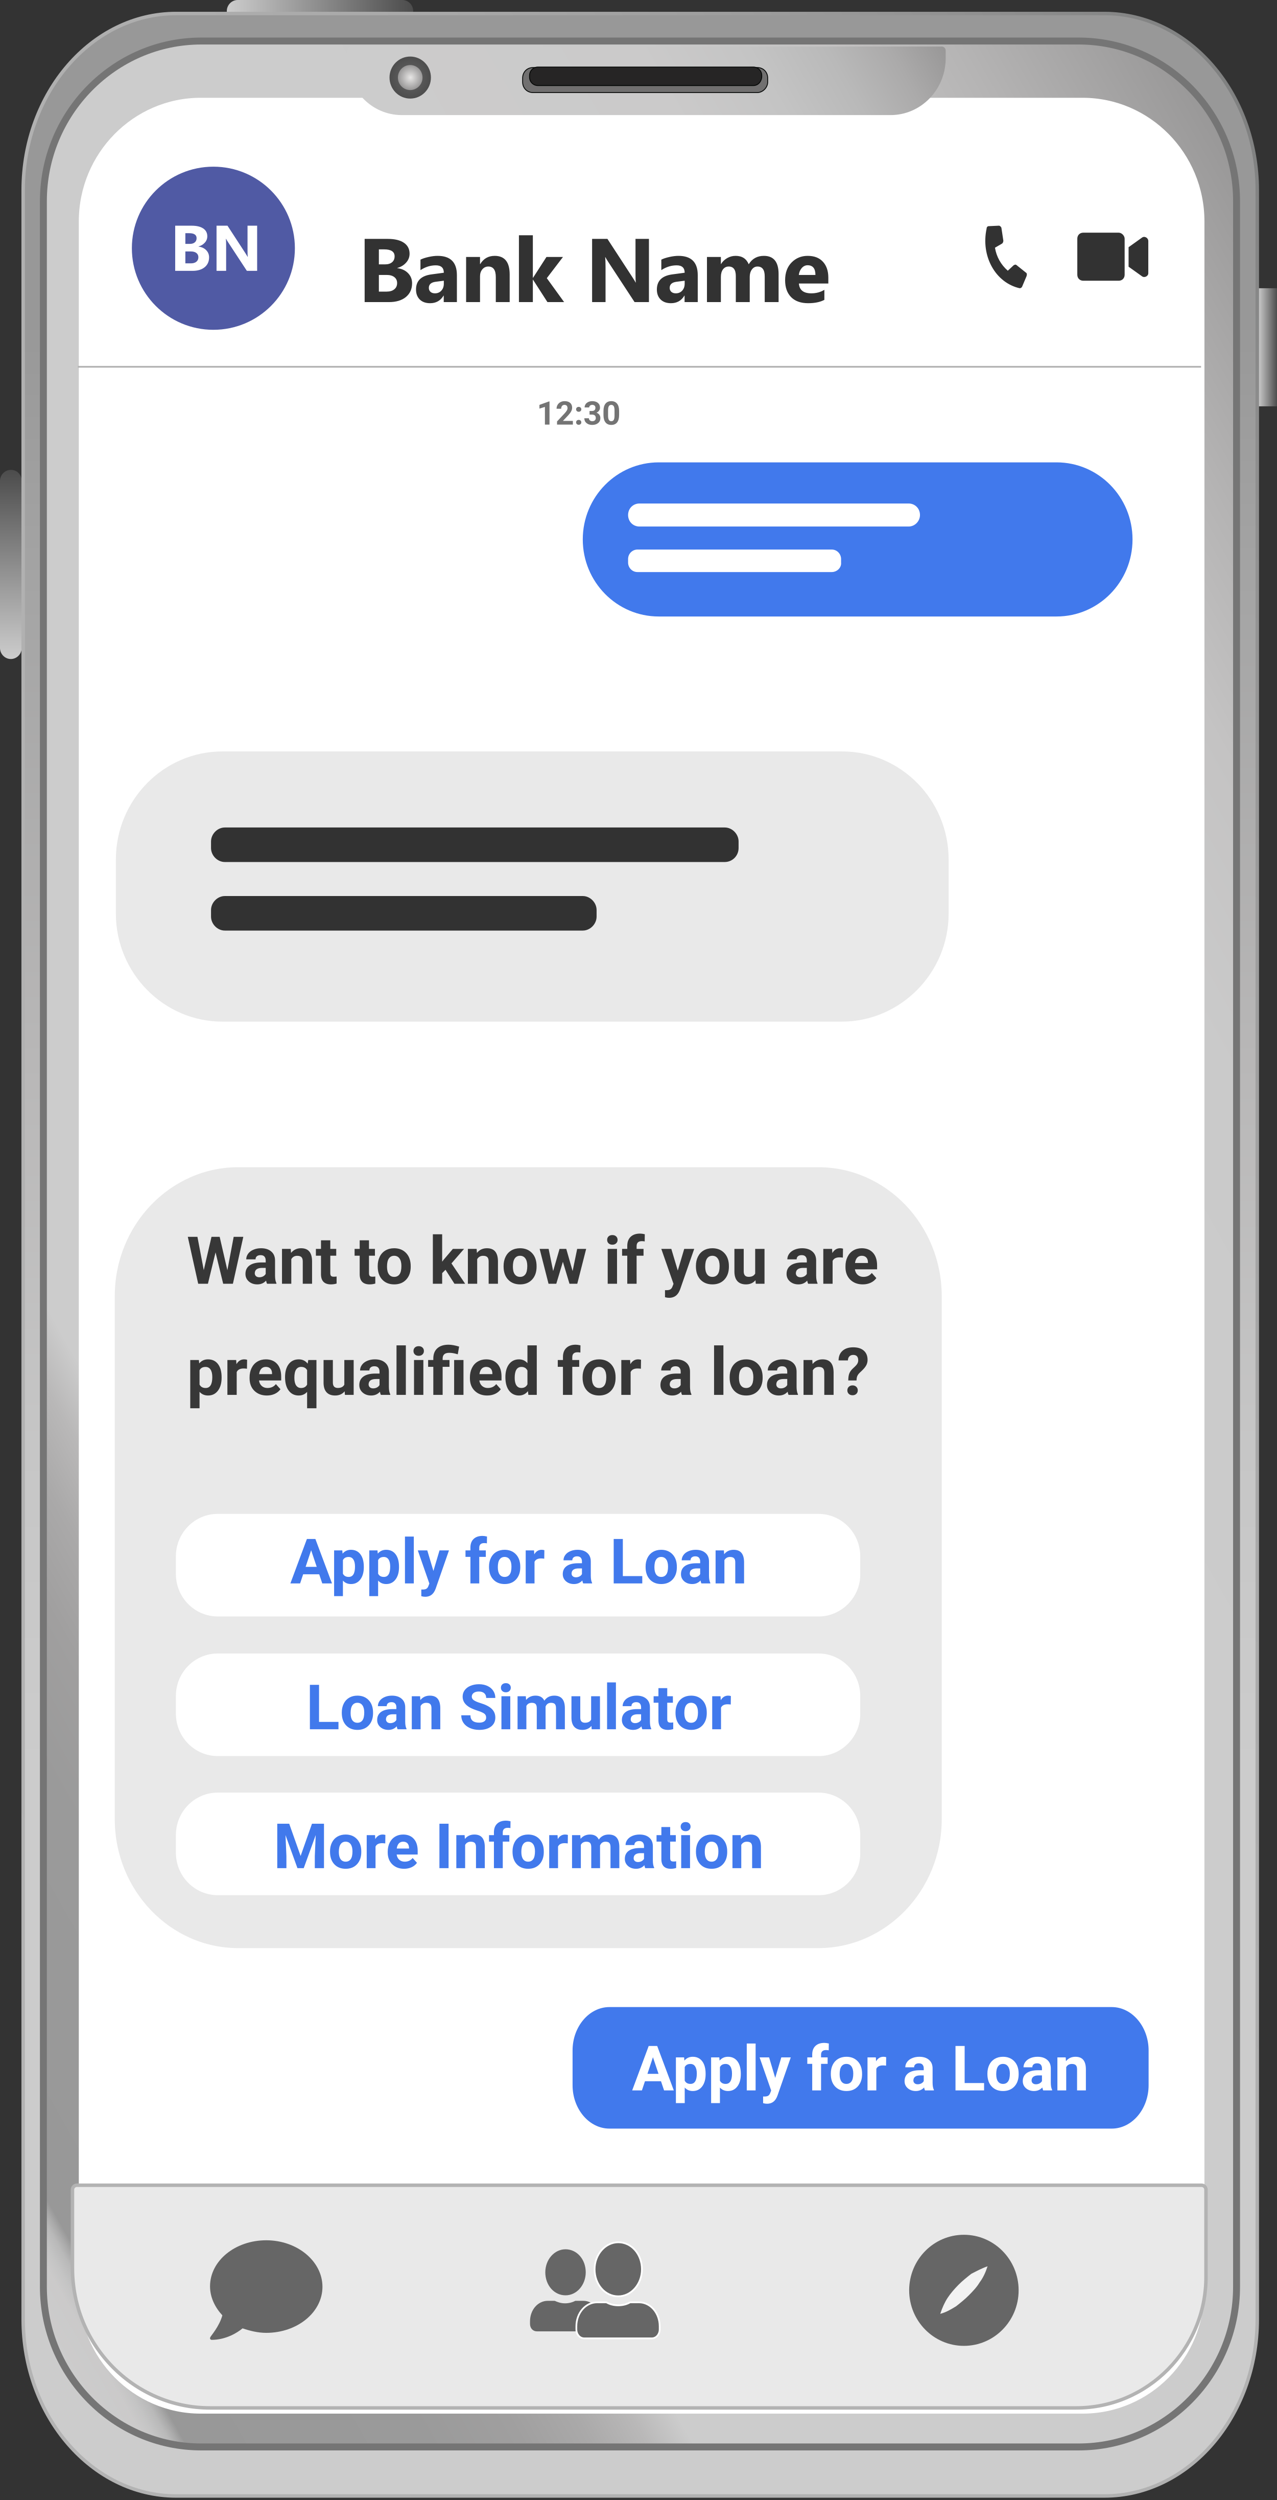 <svg width="368" height="720" viewBox="0 0 368 720" fill="none" xmlns="http://www.w3.org/2000/svg">
<rect x="0" y="0" width="368" height="720" fill="#333333" stroke="none"/>
<path d="M115.943 6.341H68.487C66.782 6.341 65.361 4.9 65.361 3.17C65.361 1.441 66.782 0 68.487 0H115.943C117.648 0 119.069 1.441 119.069 3.17C119.069 4.9 117.648 6.341 115.943 6.341Z" fill="url(#paint0_linear)"/>
<path d="M368 83.005H362.459V117.014H368V83.005Z" fill="url(#paint1_linear)"/>
<path d="M6.252 138.485V186.617C6.252 188.346 4.831 189.787 3.126 189.787C1.421 189.787 0 188.346 0 186.617V138.485C0 136.756 1.421 135.315 3.126 135.315C4.973 135.315 6.252 136.756 6.252 138.485Z" fill="url(#paint2_linear)"/>
<path d="M362.313 54.76V667.929C362.313 695.885 342.563 718.798 318.267 718.798H50.722C26.568 718.798 6.676 695.885 6.676 667.929V54.76C6.676 26.803 26.425 3.891 50.722 3.891H318.267C342.563 3.891 362.313 26.803 362.313 54.76Z" fill="url(#paint3_linear)" stroke="url(#paint4_linear)" stroke-miterlimit="10"/>
<path d="M310.879 704.676H57.969C32.962 704.676 12.502 683.924 12.502 658.562V57.93C12.502 32.568 32.962 11.816 57.969 11.816H310.879C335.886 11.816 356.346 32.568 356.346 57.93V658.562C356.346 683.924 335.886 704.676 310.879 704.676Z" fill="url(#paint5_linear)" stroke="#757575" stroke-width="2" stroke-miterlimit="10"/>
<path d="M311.995 695.081H57.806C38.482 695.081 22.711 679.086 22.711 659.487V63.755C22.711 44.157 38.482 28.161 57.806 28.161H311.995C331.318 28.161 347.09 44.157 347.09 63.755V659.487C347.09 679.086 331.46 695.081 311.995 695.081Z" fill="white"/>
<path d="M116.509 27.38C119.177 27.38 121.339 25.186 121.339 22.48C121.339 19.774 119.177 17.581 116.509 17.581C113.841 17.581 111.678 19.774 111.678 22.48C111.678 25.186 113.841 27.38 116.509 27.38Z" fill="url(#paint6_radial)"/>
<path d="M256.605 33.144H115.799C107.132 33.144 100.17 25.939 100.17 17.293V14.555C100.17 13.978 100.596 13.402 101.307 13.402H271.382C271.95 13.402 272.518 13.834 272.518 14.555V17.293C272.234 26.083 265.272 33.144 256.605 33.144Z" fill="url(#paint7_linear)"/>
<path d="M218.244 26.659H153.595C151.89 26.659 150.611 25.362 150.611 23.633V22.48C150.611 20.751 151.89 19.454 153.595 19.454H218.244C219.949 19.454 221.227 20.751 221.227 22.48V23.633C221.227 25.218 219.806 26.659 218.244 26.659Z" fill="#717070" stroke="#050706" stroke-width="0.25" stroke-miterlimit="10"/>
<path d="M217.104 24.642H155.013C153.734 24.642 152.598 23.633 152.598 22.192V21.76C152.598 20.463 153.592 19.31 155.013 19.31H217.104C218.383 19.31 219.519 20.319 219.519 21.76V22.192C219.377 23.633 218.383 24.642 217.104 24.642Z" fill="#262525" stroke="#050706" stroke-width="0.25" stroke-miterlimit="10"/>
<path d="M118.216 28.388C121.511 28.388 124.183 25.679 124.183 22.336C124.183 18.993 121.511 16.284 118.216 16.284C114.92 16.284 112.248 18.993 112.248 22.336C112.248 25.679 114.92 28.388 118.216 28.388Z" fill="url(#paint8_radial)"/>
<path d="M118.214 25.939C120.176 25.939 121.766 24.326 121.766 22.336C121.766 20.346 120.176 18.733 118.214 18.733C116.252 18.733 114.662 20.346 114.662 22.336C114.662 24.326 116.252 25.939 118.214 25.939Z" fill="url(#paint9_radial)"/>
<path d="M61.49 94.978C74.463 94.978 84.98 84.462 84.98 71.489C84.98 58.517 74.463 48 61.49 48C48.517 48 38 58.517 38 71.489C38 84.462 48.517 94.978 61.49 94.978Z" fill="#505AA4"/>
<path d="M50.487 78V64.997H55.22C56.671 64.997 57.786 65.263 58.566 65.795C59.346 66.327 59.736 67.077 59.736 68.044C59.736 68.745 59.497 69.359 59.02 69.885C58.548 70.411 57.944 70.776 57.206 70.982V71.018C58.131 71.133 58.868 71.475 59.418 72.043C59.975 72.611 60.253 73.303 60.253 74.119C60.253 75.31 59.827 76.256 58.974 76.957C58.122 77.652 56.958 78 55.483 78H50.487ZM53.416 67.155V70.238H54.703C55.308 70.238 55.782 70.093 56.127 69.803C56.478 69.507 56.653 69.102 56.653 68.588C56.653 67.633 55.94 67.155 54.513 67.155H53.416ZM53.416 72.415V75.842H55.003C55.68 75.842 56.209 75.685 56.589 75.371C56.976 75.056 57.17 74.627 57.17 74.083C57.17 73.563 56.979 73.155 56.599 72.859C56.224 72.563 55.698 72.415 55.021 72.415H53.416ZM74.099 78H71.142L65.784 69.83C65.469 69.353 65.252 68.993 65.131 68.751H65.095C65.143 69.211 65.167 69.912 65.167 70.855V78H62.402V64.997H65.557L70.716 72.913C70.952 73.27 71.17 73.624 71.369 73.974H71.406C71.357 73.672 71.333 73.076 71.333 72.188V64.997H74.099V78Z" fill="white"/>
<path d="M346.116 105.629H22.447" stroke="#B3B3B3" stroke-width="0.5" stroke-miterlimit="10"/>
<path d="M105.082 87V68.795H111.709C113.74 68.795 115.302 69.167 116.394 69.912C117.485 70.657 118.031 71.706 118.031 73.061C118.031 74.042 117.697 74.901 117.028 75.638C116.368 76.374 115.522 76.886 114.489 77.174V77.225C115.784 77.385 116.817 77.864 117.587 78.659C118.366 79.455 118.755 80.424 118.755 81.566C118.755 83.234 118.158 84.558 116.965 85.54C115.771 86.513 114.142 87 112.077 87H105.082ZM109.183 71.816V76.133H110.985C111.832 76.133 112.496 75.93 112.979 75.523C113.469 75.109 113.715 74.542 113.715 73.822C113.715 72.485 112.716 71.816 110.719 71.816H109.183ZM109.183 79.18V83.978H111.404C112.352 83.978 113.093 83.758 113.626 83.318C114.168 82.878 114.438 82.277 114.438 81.516C114.438 80.788 114.172 80.216 113.639 79.802C113.114 79.387 112.378 79.18 111.43 79.18H109.183ZM131.667 87H127.871V85.134H127.82C126.948 86.59 125.657 87.317 123.948 87.317C122.687 87.317 121.692 86.962 120.964 86.251C120.245 85.532 119.885 84.575 119.885 83.382C119.885 80.86 121.379 79.404 124.367 79.015L127.896 78.545C127.896 77.123 127.126 76.412 125.585 76.412C124.037 76.412 122.564 76.873 121.167 77.796V74.774C121.726 74.487 122.488 74.233 123.453 74.013C124.426 73.793 125.31 73.683 126.106 73.683C129.813 73.683 131.667 75.532 131.667 79.231V87ZM127.896 81.719V80.843L125.535 81.147C124.231 81.317 123.58 81.905 123.58 82.912C123.58 83.369 123.736 83.746 124.049 84.042C124.371 84.33 124.803 84.474 125.344 84.474C126.098 84.474 126.711 84.216 127.185 83.699C127.659 83.174 127.896 82.514 127.896 81.719ZM146.876 87H142.877V79.776C142.877 77.762 142.158 76.755 140.719 76.755C140.025 76.755 139.453 77.022 139.005 77.555C138.556 78.088 138.332 78.765 138.332 79.586V87H134.32V74H138.332V76.057H138.383C139.339 74.474 140.731 73.683 142.56 73.683C145.437 73.683 146.876 75.468 146.876 79.04V87ZM162.568 87H157.756L153.605 80.551H153.554V87H149.543V67.754H153.554V80.005H153.605L157.477 74H162.238L157.579 80.106L162.568 87ZM187.007 87H182.869L175.366 75.561C174.926 74.893 174.621 74.389 174.452 74.051H174.401C174.469 74.694 174.503 75.676 174.503 76.996V87H170.63V68.795H175.048L182.272 79.878C182.602 80.377 182.907 80.872 183.186 81.363H183.237C183.169 80.94 183.135 80.106 183.135 78.862V68.795H187.007V87ZM201.074 87H197.278V85.134H197.228C196.356 86.59 195.065 87.317 193.356 87.317C192.095 87.317 191.1 86.962 190.372 86.251C189.653 85.532 189.293 84.575 189.293 83.382C189.293 80.86 190.787 79.404 193.775 79.015L197.304 78.545C197.304 77.123 196.534 76.412 194.993 76.412C193.444 76.412 191.972 76.873 190.575 77.796V74.774C191.134 74.487 191.896 74.233 192.86 74.013C193.834 73.793 194.718 73.683 195.514 73.683C199.221 73.683 201.074 75.532 201.074 79.231V87ZM197.304 81.719V80.843L194.942 81.147C193.639 81.317 192.987 81.905 192.987 82.912C192.987 83.369 193.144 83.746 193.457 84.042C193.779 84.33 194.21 84.474 194.752 84.474C195.505 84.474 196.119 84.216 196.593 83.699C197.067 83.174 197.304 82.514 197.304 81.719ZM224.371 87H220.372V79.586C220.372 77.699 219.678 76.755 218.29 76.755C217.63 76.755 217.092 77.038 216.677 77.606C216.263 78.172 216.055 78.879 216.055 79.726V87H212.044V79.51C212.044 77.673 211.362 76.755 210 76.755C209.314 76.755 208.764 77.026 208.349 77.567C207.943 78.109 207.74 78.845 207.74 79.776V87H203.728V74H207.74V76.031H207.791C208.205 75.337 208.785 74.774 209.53 74.343C210.283 73.903 211.104 73.683 211.993 73.683C213.829 73.683 215.086 74.491 215.763 76.107C216.754 74.491 218.209 73.683 220.131 73.683C222.957 73.683 224.371 75.426 224.371 78.913V87ZM238.704 81.643H230.224C230.359 83.53 231.548 84.474 233.791 84.474C235.222 84.474 236.478 84.135 237.562 83.458V86.353C236.36 86.996 234.798 87.317 232.877 87.317C230.778 87.317 229.149 86.738 227.989 85.578C226.83 84.41 226.25 82.785 226.25 80.703C226.25 78.545 226.876 76.835 228.129 75.574C229.382 74.313 230.922 73.683 232.75 73.683C234.646 73.683 236.11 74.245 237.143 75.371C238.184 76.497 238.704 78.024 238.704 79.954V81.643ZM234.985 79.18C234.985 77.318 234.231 76.387 232.725 76.387C232.082 76.387 231.523 76.653 231.049 77.186C230.583 77.72 230.3 78.384 230.198 79.18H234.985Z" fill="#323232"/>
<path d="M322.388 67.009H312.158C311.164 67.009 310.453 67.73 310.453 68.738V79.114C310.453 80.123 311.164 80.843 312.158 80.843H322.388C323.383 80.843 324.093 80.123 324.093 79.114V68.738C324.093 67.874 323.241 67.009 322.388 67.009ZM329.066 68.45L325.23 71.188V76.808L329.066 79.546C329.777 80.123 330.913 79.546 330.913 78.682V69.459C330.913 68.45 329.777 67.874 329.066 68.45Z" fill="#323232"/>
<path d="M284.879 65.136L287.863 64.992C288.147 64.992 288.431 65.28 288.574 65.568L289.142 69.315C289.142 69.603 289 70.035 288.716 70.179L286.726 71.332C287.153 73.926 288.431 76.232 290.421 77.961L292.126 76.376C292.41 76.232 292.694 76.088 292.978 76.376L295.678 78.537C295.962 78.681 295.962 79.114 295.82 79.546L294.541 82.572C294.399 82.861 294.115 83.005 293.831 83.005C286.869 81.419 282.606 73.782 284.311 65.856C284.311 65.424 284.595 65.136 284.879 65.136Z" fill="#323232"/>
<path d="M158.354 122.277H157.032V117.181L155.454 117.67V116.595L158.212 115.607H158.354V122.277ZM165.089 122.277H160.523V121.371L162.678 119.075C162.974 118.751 163.192 118.469 163.332 118.228C163.475 117.987 163.547 117.759 163.547 117.542C163.547 117.246 163.472 117.014 163.323 116.847C163.173 116.676 162.96 116.59 162.682 116.59C162.383 116.59 162.147 116.694 161.973 116.901C161.802 117.106 161.717 117.376 161.717 117.711H160.39C160.39 117.306 160.486 116.935 160.678 116.6C160.874 116.264 161.148 116.002 161.502 115.813C161.856 115.62 162.257 115.524 162.705 115.524C163.391 115.524 163.924 115.689 164.302 116.018C164.683 116.348 164.874 116.813 164.874 117.414C164.874 117.743 164.788 118.079 164.618 118.42C164.447 118.762 164.154 119.16 163.739 119.615L162.225 121.211H165.089V122.277ZM166.022 121.628C166.022 121.417 166.092 121.246 166.233 121.115C166.376 120.984 166.554 120.919 166.768 120.919C166.985 120.919 167.163 120.984 167.303 121.115C167.447 121.246 167.518 121.417 167.518 121.628C167.518 121.835 167.448 122.004 167.308 122.136C167.168 122.264 166.988 122.328 166.768 122.328C166.551 122.328 166.373 122.264 166.233 122.136C166.092 122.004 166.022 121.835 166.022 121.628ZM166.022 117.881C166.022 117.67 166.092 117.499 166.233 117.368C166.376 117.237 166.554 117.171 166.768 117.171C166.985 117.171 167.163 117.237 167.303 117.368C167.447 117.499 167.518 117.67 167.518 117.881C167.518 118.088 167.448 118.257 167.308 118.388C167.168 118.517 166.988 118.581 166.768 118.581C166.551 118.581 166.373 118.517 166.233 118.388C166.092 118.257 166.022 118.088 166.022 117.881ZM169.893 118.361H170.597C170.933 118.361 171.182 118.277 171.343 118.109C171.505 117.942 171.586 117.719 171.586 117.441C171.586 117.173 171.505 116.964 171.343 116.815C171.185 116.665 170.965 116.59 170.684 116.59C170.431 116.59 170.219 116.661 170.048 116.801C169.878 116.938 169.792 117.118 169.792 117.341H168.47C168.47 116.993 168.563 116.682 168.749 116.407C168.938 116.13 169.2 115.913 169.536 115.758C169.875 115.602 170.247 115.524 170.652 115.524C171.357 115.524 171.909 115.694 172.309 116.032C172.708 116.368 172.908 116.831 172.908 117.423C172.908 117.728 172.815 118.009 172.629 118.265C172.443 118.521 172.199 118.718 171.897 118.855C172.272 118.989 172.551 119.191 172.734 119.459C172.92 119.727 173.013 120.045 173.013 120.411C173.013 121.002 172.797 121.477 172.363 121.834C171.933 122.19 171.363 122.369 170.652 122.369C169.987 122.369 169.443 122.193 169.019 121.843C168.598 121.492 168.388 121.028 168.388 120.452H169.71C169.71 120.702 169.803 120.906 169.989 121.065C170.178 121.224 170.41 121.303 170.684 121.303C170.998 121.303 171.244 121.22 171.421 121.056C171.601 120.888 171.691 120.667 171.691 120.392C171.691 119.727 171.325 119.395 170.593 119.395H169.893V118.361ZM178.412 119.523C178.412 120.444 178.221 121.149 177.84 121.637C177.459 122.125 176.901 122.369 176.165 122.369C175.439 122.369 174.884 122.129 174.5 121.651C174.116 121.172 173.919 120.485 173.91 119.592V118.366C173.91 117.435 174.102 116.729 174.486 116.247C174.874 115.765 175.43 115.524 176.156 115.524C176.882 115.524 177.437 115.764 177.822 116.243C178.206 116.718 178.403 117.403 178.412 118.297V119.523ZM177.09 118.178C177.09 117.626 177.013 117.225 176.861 116.975C176.711 116.722 176.477 116.595 176.156 116.595C175.845 116.595 175.615 116.715 175.465 116.956C175.319 117.194 175.241 117.568 175.232 118.077V119.697C175.232 120.24 175.305 120.644 175.452 120.909C175.601 121.172 175.839 121.303 176.165 121.303C176.489 121.303 176.722 121.176 176.865 120.923C177.009 120.67 177.084 120.283 177.09 119.761V118.178Z" fill="#747474"/>
<path d="M320.382 613H175.618C169.786 613 165 607.372 165 600.513V590.487C165 583.628 169.786 578 175.618 578H320.382C326.214 578 331 583.628 331 590.487V600.513C331 607.372 326.214 613 320.382 613Z" fill="#4179EC"/>
<path d="M242.541 294.215H64.083C47.175 294.215 33.393 280.237 33.393 263.088V247.525C33.393 230.376 47.175 216.398 64.083 216.398H242.683C259.591 216.398 273.373 230.376 273.373 247.525V263.088C273.373 280.237 259.449 294.215 242.541 294.215Z" fill="#E9E9E9"/>
<path d="M235.817 561.023H68.639C49.056 561.023 33.072 544.348 33.072 523.917V373.241C33.072 352.81 49.056 336.135 68.639 336.135H235.817C255.401 336.135 271.384 352.81 271.384 373.241V523.917C271.384 544.348 255.401 561.023 235.817 561.023Z" fill="#E9E9E9"/>
<path d="M65.522 365.798L67.34 356.187H70.114L67.117 369.695H64.315L62.117 360.659L59.918 369.695H57.116L54.12 356.187H56.894L58.721 365.78L60.948 356.187H63.304L65.522 365.798ZM76.951 369.695C76.828 369.454 76.738 369.154 76.682 368.795C76.033 369.519 75.189 369.88 74.149 369.88C73.166 369.88 72.35 369.596 71.7 369.027C71.057 368.458 70.735 367.74 70.735 366.875C70.735 365.811 71.128 364.994 71.914 364.425C72.705 363.856 73.846 363.569 75.337 363.562H76.571V362.987C76.571 362.523 76.45 362.152 76.209 361.874C75.974 361.596 75.6 361.457 75.086 361.457C74.635 361.457 74.279 361.565 74.019 361.781C73.766 361.998 73.639 362.295 73.639 362.672H70.958C70.958 362.09 71.137 361.552 71.496 361.058C71.855 360.563 72.362 360.176 73.018 359.898C73.673 359.613 74.409 359.471 75.226 359.471C76.463 359.471 77.443 359.784 78.166 360.408C78.896 361.027 79.261 361.899 79.261 363.024V367.375C79.267 368.328 79.4 369.049 79.66 369.537V369.695H76.951ZM74.734 367.83C75.13 367.83 75.495 367.743 75.829 367.57C76.163 367.391 76.41 367.153 76.571 366.856V365.13H75.569C74.227 365.13 73.512 365.594 73.426 366.522L73.416 366.68C73.416 367.014 73.534 367.289 73.769 367.505C74.004 367.722 74.326 367.83 74.734 367.83ZM83.789 359.657L83.872 360.816C84.59 359.92 85.551 359.471 86.757 359.471C87.821 359.471 88.613 359.784 89.132 360.408C89.652 361.033 89.918 361.967 89.93 363.21V369.695H87.249V363.275C87.249 362.706 87.125 362.295 86.878 362.041C86.63 361.781 86.219 361.651 85.644 361.651C84.889 361.651 84.324 361.973 83.946 362.616V369.695H81.265V359.657H83.789ZM95.181 357.189V359.657H96.897V361.624H95.181V366.633C95.181 367.004 95.252 367.27 95.394 367.431C95.537 367.592 95.809 367.672 96.211 367.672C96.508 367.672 96.771 367.651 96.999 367.607V369.639C96.474 369.8 95.933 369.88 95.376 369.88C93.496 369.88 92.537 368.931 92.5 367.032V361.624H91.034V359.657H92.5V357.189H95.181ZM106.333 357.189V359.657H108.049V361.624H106.333V366.633C106.333 367.004 106.404 367.27 106.546 367.431C106.688 367.592 106.96 367.672 107.362 367.672C107.659 367.672 107.922 367.651 108.151 367.607V369.639C107.625 369.8 107.084 369.88 106.527 369.88C104.647 369.88 103.688 368.931 103.651 367.032V361.624H102.186V359.657H103.651V357.189H106.333ZM108.847 364.583C108.847 363.587 109.038 362.7 109.422 361.92C109.805 361.141 110.356 360.538 111.073 360.111C111.797 359.685 112.635 359.471 113.587 359.471C114.942 359.471 116.046 359.886 116.899 360.714C117.759 361.543 118.238 362.669 118.337 364.091L118.356 364.778C118.356 366.318 117.926 367.555 117.066 368.489C116.207 369.417 115.053 369.88 113.606 369.88C112.159 369.88 111.002 369.417 110.136 368.489C109.277 367.561 108.847 366.299 108.847 364.704V364.583ZM111.528 364.778C111.528 365.73 111.707 366.46 112.066 366.967C112.425 367.468 112.938 367.719 113.606 367.719C114.255 367.719 114.763 367.471 115.127 366.977C115.492 366.476 115.675 365.678 115.675 364.583C115.675 363.649 115.492 362.925 115.127 362.412C114.763 361.899 114.249 361.642 113.587 361.642C112.932 361.642 112.425 361.899 112.066 362.412C111.707 362.919 111.528 363.708 111.528 364.778ZM128.385 365.668L127.42 366.633V369.695H124.739V355.445H127.42V363.34L127.939 362.672L130.509 359.657H133.729L130.101 363.841L134.044 369.695H130.964L128.385 365.668ZM137.356 359.657L137.439 360.816C138.157 359.92 139.119 359.471 140.325 359.471C141.389 359.471 142.18 359.784 142.7 360.408C143.219 361.033 143.485 361.967 143.498 363.21V369.695H140.816V363.275C140.816 362.706 140.693 362.295 140.445 362.041C140.198 361.781 139.787 361.651 139.211 361.651C138.457 361.651 137.891 361.973 137.514 362.616V369.695H134.833V359.657H137.356ZM145.121 364.583C145.121 363.587 145.313 362.7 145.696 361.92C146.08 361.141 146.63 360.538 147.348 360.111C148.071 359.685 148.909 359.471 149.862 359.471C151.216 359.471 152.32 359.886 153.174 360.714C154.034 361.543 154.513 362.669 154.612 364.091L154.63 364.778C154.63 366.318 154.201 367.555 153.341 368.489C152.481 369.417 151.328 369.88 149.88 369.88C148.433 369.88 147.277 369.417 146.411 368.489C145.551 367.561 145.121 366.299 145.121 364.704V364.583ZM147.802 364.778C147.802 365.73 147.982 366.46 148.34 366.967C148.699 367.468 149.212 367.719 149.88 367.719C150.53 367.719 151.037 367.471 151.402 366.977C151.767 366.476 151.949 365.678 151.949 364.583C151.949 363.649 151.767 362.925 151.402 362.412C151.037 361.899 150.524 361.642 149.862 361.642C149.206 361.642 148.699 361.899 148.34 362.412C147.982 362.919 147.802 363.708 147.802 364.778ZM165.012 366.049L166.329 359.657H168.917L166.357 369.695H164.112L162.21 363.377L160.308 369.695H158.072L155.512 359.657H158.1L159.408 366.04L161.245 359.657H163.184L165.012 366.049ZM177.814 369.695H175.124V359.657H177.814V369.695ZM174.966 357.059C174.966 356.657 175.099 356.326 175.365 356.066C175.637 355.807 176.005 355.677 176.469 355.677C176.927 355.677 177.292 355.807 177.564 356.066C177.836 356.326 177.972 356.657 177.972 357.059C177.972 357.467 177.833 357.801 177.555 358.061C177.283 358.321 176.921 358.451 176.469 358.451C176.018 358.451 175.653 358.321 175.375 358.061C175.102 357.801 174.966 357.467 174.966 357.059ZM180.765 369.695V361.624H179.271V359.657H180.765V358.803C180.765 357.678 181.086 356.806 181.729 356.187C182.379 355.562 183.285 355.25 184.448 355.25C184.819 355.25 185.273 355.312 185.812 355.436L185.784 357.514C185.561 357.458 185.289 357.43 184.967 357.43C183.959 357.43 183.455 357.903 183.455 358.85V359.657H185.45V361.624H183.455V369.695H180.765ZM195.321 365.9L197.176 359.657H200.052L196.017 371.253L195.794 371.782C195.194 373.093 194.204 373.749 192.825 373.749C192.436 373.749 192.04 373.69 191.638 373.573V371.541L192.046 371.55C192.553 371.55 192.93 371.473 193.178 371.318C193.431 371.164 193.629 370.907 193.771 370.548L194.087 369.723L190.571 359.657H193.456L195.321 365.9ZM200.544 364.583C200.544 363.587 200.736 362.7 201.119 361.92C201.503 361.141 202.053 360.538 202.771 360.111C203.494 359.685 204.332 359.471 205.285 359.471C206.639 359.471 207.743 359.886 208.597 360.714C209.456 361.543 209.936 362.669 210.035 364.091L210.053 364.778C210.053 366.318 209.623 367.555 208.764 368.489C207.904 369.417 206.75 369.88 205.303 369.88C203.856 369.88 202.699 369.417 201.833 368.489C200.974 367.561 200.544 366.299 200.544 364.704V364.583ZM203.225 364.778C203.225 365.73 203.404 366.46 203.763 366.967C204.122 367.468 204.635 367.719 205.303 367.719C205.953 367.719 206.46 367.471 206.825 366.977C207.19 366.476 207.372 365.678 207.372 364.583C207.372 363.649 207.19 362.925 206.825 362.412C206.46 361.899 205.946 361.642 205.285 361.642C204.629 361.642 204.122 361.899 203.763 362.412C203.404 362.919 203.225 363.708 203.225 364.778ZM217.716 368.674C217.055 369.478 216.139 369.88 214.97 369.88C213.894 369.88 213.071 369.571 212.502 368.953C211.94 368.334 211.652 367.428 211.64 366.234V359.657H214.321V366.142C214.321 367.187 214.797 367.709 215.75 367.709C216.659 367.709 217.283 367.394 217.624 366.763V359.657H220.314V369.695H217.791L217.716 368.674ZM232.885 369.695C232.761 369.454 232.671 369.154 232.616 368.795C231.966 369.519 231.122 369.88 230.083 369.88C229.1 369.88 228.283 369.596 227.634 369.027C226.991 368.458 226.669 367.74 226.669 366.875C226.669 365.811 227.062 364.994 227.847 364.425C228.639 363.856 229.78 363.569 231.271 363.562H232.504V362.987C232.504 362.523 232.384 362.152 232.143 361.874C231.908 361.596 231.533 361.457 231.02 361.457C230.569 361.457 230.213 361.565 229.953 361.781C229.7 361.998 229.573 362.295 229.573 362.672H226.892C226.892 362.09 227.071 361.552 227.43 361.058C227.788 360.563 228.296 360.176 228.951 359.898C229.607 359.613 230.343 359.471 231.159 359.471C232.396 359.471 233.376 359.784 234.1 360.408C234.83 361.027 235.195 361.899 235.195 363.024V367.375C235.201 368.328 235.334 369.049 235.594 369.537V369.695H232.885ZM230.667 367.83C231.063 367.83 231.428 367.743 231.762 367.57C232.096 367.391 232.344 367.153 232.504 366.856V365.13H231.502C230.16 365.13 229.446 365.594 229.359 366.522L229.35 366.68C229.35 367.014 229.468 367.289 229.703 367.505C229.938 367.722 230.259 367.83 230.667 367.83ZM242.895 362.171C242.53 362.121 242.208 362.097 241.93 362.097C240.916 362.097 240.251 362.44 239.936 363.126V369.695H237.254V359.657H239.787L239.861 360.854C240.399 359.932 241.145 359.471 242.097 359.471C242.394 359.471 242.672 359.511 242.932 359.592L242.895 362.171ZM248.628 369.88C247.156 369.88 245.957 369.429 245.029 368.526C244.107 367.623 243.646 366.42 243.646 364.917V364.657C243.646 363.649 243.841 362.749 244.231 361.958C244.621 361.16 245.171 360.547 245.882 360.121C246.6 359.688 247.416 359.471 248.332 359.471C249.705 359.471 250.784 359.904 251.569 360.77C252.361 361.636 252.757 362.864 252.757 364.453V365.548H246.365C246.451 366.203 246.711 366.729 247.144 367.125C247.583 367.521 248.137 367.719 248.805 367.719C249.838 367.719 250.645 367.345 251.226 366.596L252.543 368.071C252.141 368.64 251.597 369.086 250.911 369.407C250.224 369.723 249.463 369.88 248.628 369.88ZM248.322 361.642C247.79 361.642 247.357 361.821 247.023 362.18C246.696 362.539 246.485 363.052 246.393 363.72H250.122V363.507C250.11 362.913 249.949 362.455 249.64 362.134C249.33 361.806 248.891 361.642 248.322 361.642ZM63.861 396.769C63.861 398.315 63.508 399.555 62.803 400.489C62.104 401.417 61.158 401.88 59.964 401.88C58.95 401.88 58.13 401.528 57.506 400.823V405.554H54.825V391.657H57.311L57.404 392.64C58.053 391.861 58.901 391.471 59.946 391.471C61.183 391.471 62.145 391.929 62.831 392.844C63.518 393.76 63.861 395.021 63.861 396.629V396.769ZM61.18 396.574C61.18 395.64 61.013 394.919 60.679 394.412C60.351 393.905 59.872 393.651 59.241 393.651C58.4 393.651 57.821 393.973 57.506 394.616V398.726C57.834 399.388 58.418 399.719 59.259 399.719C60.54 399.719 61.18 398.67 61.18 396.574ZM71.171 394.171C70.806 394.121 70.485 394.097 70.207 394.097C69.192 394.097 68.527 394.44 68.212 395.126V401.695H65.531V391.657H68.064L68.138 392.854C68.676 391.932 69.421 391.471 70.374 391.471C70.67 391.471 70.949 391.511 71.209 391.592L71.171 394.171ZM76.905 401.88C75.433 401.88 74.233 401.429 73.305 400.526C72.384 399.623 71.923 398.42 71.923 396.917V396.657C71.923 395.649 72.118 394.749 72.507 393.958C72.897 393.16 73.447 392.547 74.159 392.121C74.876 391.688 75.692 391.471 76.608 391.471C77.981 391.471 79.06 391.904 79.846 392.77C80.637 393.636 81.033 394.864 81.033 396.453V397.548H74.641C74.728 398.203 74.987 398.729 75.42 399.125C75.859 399.521 76.413 399.719 77.081 399.719C78.114 399.719 78.921 399.345 79.502 398.596L80.82 400.071C80.418 400.64 79.874 401.086 79.187 401.407C78.501 401.723 77.74 401.88 76.905 401.88ZM76.599 393.642C76.067 393.642 75.634 393.821 75.3 394.18C74.972 394.539 74.762 395.052 74.669 395.72H78.398V395.507C78.386 394.913 78.225 394.455 77.916 394.134C77.607 393.806 77.168 393.642 76.599 393.642ZM82.147 396.583C82.147 395.006 82.496 393.76 83.195 392.844C83.9 391.929 84.865 391.471 86.089 391.471C87.165 391.471 88.022 391.882 88.659 392.705L88.835 391.657H91.192V405.554H88.501V400.832C87.883 401.531 87.073 401.88 86.071 401.88C84.877 401.88 83.925 401.417 83.213 400.489C82.502 399.561 82.147 398.259 82.147 396.583ZM84.828 396.778C84.828 397.736 84.995 398.466 85.329 398.967C85.669 399.468 86.145 399.719 86.757 399.719C87.58 399.719 88.161 399.391 88.501 398.735V394.588C88.168 393.958 87.592 393.642 86.776 393.642C86.157 393.642 85.678 393.893 85.338 394.394C84.998 394.895 84.828 395.689 84.828 396.778ZM99.319 400.674C98.657 401.478 97.742 401.88 96.573 401.88C95.497 401.88 94.674 401.571 94.105 400.953C93.542 400.334 93.255 399.428 93.242 398.234V391.657H95.923V398.142C95.923 399.187 96.4 399.709 97.352 399.709C98.261 399.709 98.886 399.394 99.226 398.763V391.657H101.917V401.695H99.393L99.319 400.674ZM109.756 401.695C109.632 401.454 109.542 401.154 109.487 400.795C108.837 401.519 107.993 401.88 106.954 401.88C105.971 401.88 105.154 401.596 104.505 401.027C103.862 400.458 103.54 399.74 103.54 398.875C103.54 397.811 103.933 396.994 104.718 396.425C105.51 395.856 106.651 395.569 108.142 395.562H109.375V394.987C109.375 394.523 109.255 394.152 109.014 393.874C108.779 393.596 108.404 393.457 107.891 393.457C107.44 393.457 107.084 393.565 106.824 393.781C106.571 393.998 106.444 394.295 106.444 394.672H103.763C103.763 394.09 103.942 393.552 104.301 393.058C104.66 392.563 105.167 392.176 105.822 391.898C106.478 391.613 107.214 391.471 108.03 391.471C109.267 391.471 110.248 391.784 110.971 392.408C111.701 393.027 112.066 393.899 112.066 395.024V399.375C112.072 400.328 112.205 401.049 112.465 401.537V401.695H109.756ZM107.539 399.83C107.934 399.83 108.299 399.743 108.633 399.57C108.967 399.391 109.215 399.153 109.375 398.856V397.13H108.374C107.031 397.13 106.317 397.594 106.23 398.522L106.221 398.68C106.221 399.014 106.339 399.289 106.574 399.505C106.809 399.722 107.13 399.83 107.539 399.83ZM116.955 401.695H114.265V387.445H116.955V401.695ZM122.002 401.695H119.312V391.657H122.002V401.695ZM119.154 389.059C119.154 388.657 119.287 388.326 119.553 388.066C119.825 387.807 120.193 387.677 120.657 387.677C121.114 387.677 121.479 387.807 121.751 388.066C122.024 388.326 122.16 388.657 122.16 389.059C122.16 389.467 122.021 389.801 121.742 390.061C121.47 390.321 121.108 390.451 120.657 390.451C120.205 390.451 119.84 390.321 119.562 390.061C119.29 389.801 119.154 389.467 119.154 389.059ZM124.869 401.695V393.624H123.375V391.657H124.869V391.193C124.881 389.931 125.268 388.96 126.028 388.28C126.795 387.593 127.875 387.25 129.266 387.25C130.101 387.25 131.115 387.432 132.309 387.797L131.919 390.015C131.313 389.835 130.843 389.721 130.509 389.671C130.175 389.616 129.817 389.588 129.433 389.588C128.184 389.588 127.559 390.141 127.559 391.249V391.657H129.535V393.624H127.559V401.695H124.869ZM133.562 401.695H130.871V391.657H133.562V401.695ZM140.399 401.88C138.927 401.88 137.727 401.429 136.799 400.526C135.878 399.623 135.417 398.42 135.417 396.917V396.657C135.417 395.649 135.612 394.749 136.001 393.958C136.391 393.16 136.942 392.547 137.653 392.121C138.37 391.688 139.187 391.471 140.102 391.471C141.475 391.471 142.554 391.904 143.34 392.77C144.132 393.636 144.527 394.864 144.527 396.453V397.548H138.135C138.222 398.203 138.482 398.729 138.915 399.125C139.354 399.521 139.907 399.719 140.575 399.719C141.608 399.719 142.415 399.345 142.997 398.596L144.314 400.071C143.912 400.64 143.368 401.086 142.681 401.407C141.995 401.723 141.234 401.88 140.399 401.88ZM140.093 393.642C139.561 393.642 139.128 393.821 138.794 394.18C138.466 394.539 138.256 395.052 138.163 395.72H141.893V395.507C141.88 394.913 141.719 394.455 141.41 394.134C141.101 393.806 140.662 393.642 140.093 393.642ZM145.641 396.602C145.641 395.037 145.99 393.791 146.689 392.863C147.394 391.935 148.356 391.471 149.574 391.471C150.551 391.471 151.359 391.836 151.996 392.566V387.445H154.686V401.695H152.265L152.135 400.628C151.467 401.463 150.607 401.88 149.556 401.88C148.374 401.88 147.425 401.417 146.708 400.489C145.996 399.555 145.641 398.259 145.641 396.602ZM148.322 396.796C148.322 397.736 148.486 398.457 148.813 398.958C149.141 399.459 149.618 399.709 150.242 399.709C151.071 399.709 151.655 399.36 151.996 398.661V394.7C151.662 394.001 151.083 393.651 150.261 393.651C148.968 393.651 148.322 394.7 148.322 396.796ZM162.229 401.695V393.624H160.735V391.657H162.229V390.803C162.229 389.678 162.55 388.806 163.193 388.187C163.843 387.562 164.749 387.25 165.912 387.25C166.283 387.25 166.737 387.312 167.275 387.436L167.248 389.514C167.025 389.458 166.753 389.43 166.431 389.43C165.423 389.43 164.919 389.903 164.919 390.85V391.657H166.914V393.624H164.919V401.695H162.229ZM167.888 396.583C167.888 395.587 168.079 394.7 168.463 393.92C168.846 393.141 169.397 392.538 170.114 392.111C170.838 391.685 171.676 391.471 172.628 391.471C173.983 391.471 175.087 391.886 175.94 392.714C176.8 393.543 177.279 394.669 177.378 396.091L177.397 396.778C177.397 398.318 176.967 399.555 176.107 400.489C175.248 401.417 174.094 401.88 172.647 401.88C171.2 401.88 170.043 401.417 169.177 400.489C168.318 399.561 167.888 398.299 167.888 396.704V396.583ZM170.569 396.778C170.569 397.73 170.748 398.46 171.107 398.967C171.466 399.468 171.979 399.719 172.647 399.719C173.296 399.719 173.804 399.471 174.168 398.977C174.533 398.476 174.716 397.678 174.716 396.583C174.716 395.649 174.533 394.925 174.168 394.412C173.804 393.899 173.29 393.642 172.628 393.642C171.973 393.642 171.466 393.899 171.107 394.412C170.748 394.919 170.569 395.708 170.569 396.778ZM184.689 394.171C184.324 394.121 184.002 394.097 183.724 394.097C182.71 394.097 182.045 394.44 181.729 395.126V401.695H179.048V391.657H181.581L181.655 392.854C182.193 391.932 182.939 391.471 183.891 391.471C184.188 391.471 184.466 391.511 184.726 391.592L184.689 394.171ZM196.536 401.695C196.412 401.454 196.323 401.154 196.267 400.795C195.618 401.519 194.773 401.88 193.734 401.88C192.751 401.88 191.935 401.596 191.285 401.027C190.642 400.458 190.32 399.74 190.32 398.875C190.32 397.811 190.713 396.994 191.499 396.425C192.29 395.856 193.431 395.569 194.922 395.562H196.156V394.987C196.156 394.523 196.035 394.152 195.794 393.874C195.559 393.596 195.185 393.457 194.671 393.457C194.22 393.457 193.864 393.565 193.604 393.781C193.351 393.998 193.224 394.295 193.224 394.672H190.543C190.543 394.09 190.722 393.552 191.081 393.058C191.44 392.563 191.947 392.176 192.603 391.898C193.258 391.613 193.994 391.471 194.811 391.471C196.048 391.471 197.028 391.784 197.751 392.408C198.481 393.027 198.846 393.899 198.846 395.024V399.375C198.852 400.328 198.985 401.049 199.245 401.537V401.695H196.536ZM194.319 399.83C194.715 399.83 195.08 399.743 195.414 399.57C195.748 399.391 195.995 399.153 196.156 398.856V397.13H195.154C193.812 397.13 193.097 397.594 193.011 398.522L193.001 398.68C193.001 399.014 193.119 399.289 193.354 399.505C193.589 399.722 193.911 399.83 194.319 399.83ZM208.467 401.695H205.776V387.445H208.467V401.695ZM210.267 396.583C210.267 395.587 210.458 394.7 210.842 393.92C211.225 393.141 211.776 392.538 212.493 392.111C213.217 391.685 214.055 391.471 215.007 391.471C216.362 391.471 217.466 391.886 218.319 392.714C219.179 393.543 219.658 394.669 219.757 396.091L219.776 396.778C219.776 398.318 219.346 399.555 218.486 400.489C217.627 401.417 216.473 401.88 215.026 401.88C213.579 401.88 212.422 401.417 211.556 400.489C210.696 399.561 210.267 398.299 210.267 396.704V396.583ZM212.948 396.778C212.948 397.73 213.127 398.46 213.486 398.967C213.845 399.468 214.358 399.719 215.026 399.719C215.675 399.719 216.182 399.471 216.547 398.977C216.912 398.476 217.095 397.678 217.095 396.583C217.095 395.649 216.912 394.925 216.547 394.412C216.182 393.899 215.669 393.642 215.007 393.642C214.352 393.642 213.845 393.899 213.486 394.412C213.127 394.919 212.948 395.708 212.948 396.778ZM227.244 401.695C227.12 401.454 227.031 401.154 226.975 400.795C226.326 401.519 225.481 401.88 224.442 401.88C223.459 401.88 222.643 401.596 221.993 401.027C221.35 400.458 221.028 399.74 221.028 398.875C221.028 397.811 221.421 396.994 222.207 396.425C222.998 395.856 224.139 395.569 225.63 395.562H226.864V394.987C226.864 394.523 226.743 394.152 226.502 393.874C226.267 393.596 225.893 393.457 225.379 393.457C224.928 393.457 224.572 393.565 224.312 393.781C224.059 393.998 223.932 394.295 223.932 394.672H221.251C221.251 394.09 221.43 393.552 221.789 393.058C222.148 392.563 222.655 392.176 223.311 391.898C223.966 391.613 224.702 391.471 225.519 391.471C226.756 391.471 227.736 391.784 228.459 392.408C229.189 393.027 229.554 393.899 229.554 395.024V399.375C229.56 400.328 229.693 401.049 229.953 401.537V401.695H227.244ZM225.027 399.83C225.423 399.83 225.788 399.743 226.122 399.57C226.456 399.391 226.703 399.153 226.864 398.856V397.13H225.862C224.52 397.13 223.805 397.594 223.719 398.522L223.709 398.68C223.709 399.014 223.827 399.289 224.062 399.505C224.297 399.722 224.619 399.83 225.027 399.83ZM234.082 391.657L234.165 392.816C234.882 391.92 235.844 391.471 237.05 391.471C238.114 391.471 238.906 391.784 239.425 392.408C239.945 393.033 240.211 393.967 240.223 395.21V401.695H237.542V395.275C237.542 394.706 237.418 394.295 237.171 394.041C236.924 393.781 236.512 393.651 235.937 393.651C235.182 393.651 234.617 393.973 234.239 394.616V401.695H231.558V391.657H234.082ZM244.454 397.548C244.454 396.682 244.559 395.992 244.769 395.479C244.979 394.966 245.363 394.462 245.919 393.967C246.482 393.466 246.856 393.061 247.042 392.751C247.228 392.436 247.32 392.105 247.32 391.759C247.32 390.714 246.838 390.191 245.873 390.191C245.415 390.191 245.047 390.333 244.769 390.618C244.497 390.896 244.355 391.283 244.342 391.777H241.652C241.664 390.596 242.045 389.671 242.793 389.003C243.548 388.335 244.574 388.001 245.873 388.001C247.184 388.001 248.202 388.32 248.925 388.957C249.649 389.588 250.011 390.482 250.011 391.638C250.011 392.164 249.893 392.662 249.658 393.132C249.423 393.596 249.012 394.112 248.424 394.681L247.673 395.396C247.203 395.847 246.934 396.376 246.866 396.982L246.829 397.548H244.454ZM244.185 400.396C244.185 399.982 244.324 399.641 244.602 399.375C244.887 399.103 245.248 398.967 245.688 398.967C246.127 398.967 246.485 399.103 246.764 399.375C247.048 399.641 247.19 399.982 247.19 400.396C247.19 400.804 247.051 401.141 246.773 401.407C246.501 401.673 246.139 401.806 245.688 401.806C245.236 401.806 244.871 401.673 244.593 401.407C244.321 401.141 244.185 400.804 244.185 400.396Z" fill="#373737"/>
<path d="M190.484 599.363H185.861L184.982 602H182.179L186.942 589.203H189.386L194.176 602H191.372L190.484 599.363ZM186.573 597.228H189.772L188.164 592.438L186.573 597.228ZM203.343 597.333C203.343 598.798 203.009 599.973 202.341 600.857C201.679 601.736 200.782 602.176 199.651 602.176C198.69 602.176 197.914 601.842 197.322 601.174V605.656H194.782V592.49H197.138L197.226 593.422C197.841 592.684 198.644 592.314 199.634 592.314C200.806 592.314 201.717 592.748 202.367 593.615C203.018 594.482 203.343 595.678 203.343 597.201V597.333ZM200.803 597.148C200.803 596.264 200.645 595.581 200.328 595.101C200.018 594.62 199.563 594.38 198.966 594.38C198.169 594.38 197.621 594.685 197.322 595.294V599.188C197.633 599.814 198.187 600.128 198.983 600.128C200.196 600.128 200.803 599.135 200.803 597.148ZM213.485 597.333C213.485 598.798 213.151 599.973 212.483 600.857C211.821 601.736 210.925 602.176 209.794 602.176C208.833 602.176 208.057 601.842 207.465 601.174V605.656H204.925V592.49H207.28L207.368 593.422C207.983 592.684 208.786 592.314 209.776 592.314C210.948 592.314 211.859 592.748 212.51 593.615C213.16 594.482 213.485 595.678 213.485 597.201V597.333ZM210.945 597.148C210.945 596.264 210.787 595.581 210.471 595.101C210.16 594.62 209.706 594.38 209.108 594.38C208.312 594.38 207.764 594.685 207.465 595.294V599.188C207.775 599.814 208.329 600.128 209.126 600.128C210.339 600.128 210.945 599.135 210.945 597.148ZM217.748 602H215.199V588.5H217.748V602ZM223.399 598.405L225.157 592.49H227.882L224.059 603.477L223.848 603.978C223.279 605.22 222.342 605.841 221.035 605.841C220.666 605.841 220.291 605.785 219.91 605.674V603.749L220.297 603.758C220.777 603.758 221.135 603.685 221.369 603.538C221.609 603.392 221.797 603.148 221.932 602.809L222.23 602.026L218.899 592.49H221.633L223.399 598.405ZM234.061 602V594.354H232.646V592.49H234.061V591.682C234.061 590.615 234.365 589.789 234.975 589.203C235.59 588.611 236.448 588.315 237.55 588.315C237.901 588.315 238.332 588.374 238.842 588.491L238.815 590.46C238.604 590.407 238.347 590.381 238.042 590.381C237.087 590.381 236.609 590.829 236.609 591.726V592.49H238.499V594.354H236.609V602H234.061ZM239.422 597.157C239.422 596.214 239.604 595.373 239.967 594.635C240.33 593.896 240.852 593.325 241.531 592.921C242.217 592.517 243.011 592.314 243.913 592.314C245.196 592.314 246.242 592.707 247.051 593.492C247.865 594.277 248.319 595.344 248.413 596.691L248.431 597.342C248.431 598.801 248.023 599.973 247.209 600.857C246.395 601.736 245.302 602.176 243.931 602.176C242.56 602.176 241.464 601.736 240.644 600.857C239.829 599.979 239.422 598.783 239.422 597.271V597.157ZM241.962 597.342C241.962 598.244 242.132 598.936 242.472 599.416C242.812 599.891 243.298 600.128 243.931 600.128C244.546 600.128 245.026 599.894 245.372 599.425C245.718 598.95 245.891 598.194 245.891 597.157C245.891 596.272 245.718 595.587 245.372 595.101C245.026 594.614 244.54 594.371 243.913 594.371C243.292 594.371 242.812 594.614 242.472 595.101C242.132 595.581 241.962 596.328 241.962 597.342ZM255.339 594.872C254.993 594.825 254.688 594.802 254.425 594.802C253.464 594.802 252.834 595.127 252.535 595.777V602H249.995V592.49H252.395L252.465 593.624C252.975 592.751 253.681 592.314 254.583 592.314C254.864 592.314 255.128 592.353 255.374 592.429L255.339 594.872ZM266.562 602C266.445 601.771 266.36 601.487 266.308 601.147C265.692 601.833 264.893 602.176 263.908 602.176C262.977 602.176 262.203 601.906 261.588 601.367C260.979 600.828 260.674 600.148 260.674 599.328C260.674 598.32 261.046 597.547 261.79 597.008C262.54 596.469 263.621 596.196 265.033 596.19H266.202V595.646C266.202 595.206 266.088 594.854 265.859 594.591C265.637 594.327 265.282 594.195 264.796 594.195C264.368 594.195 264.031 594.298 263.785 594.503C263.545 594.708 263.425 594.989 263.425 595.347H260.885C260.885 594.796 261.055 594.286 261.395 593.817C261.734 593.349 262.215 592.982 262.836 592.719C263.457 592.449 264.154 592.314 264.928 592.314C266.1 592.314 267.028 592.61 267.714 593.202C268.405 593.788 268.751 594.614 268.751 595.681V599.803C268.757 600.705 268.883 601.388 269.129 601.851V602H266.562ZM264.462 600.233C264.837 600.233 265.183 600.151 265.499 599.987C265.815 599.817 266.05 599.592 266.202 599.311V597.676H265.253C263.981 597.676 263.305 598.115 263.223 598.994L263.214 599.144C263.214 599.46 263.325 599.721 263.548 599.926C263.771 600.131 264.075 600.233 264.462 600.233ZM277.988 599.882H283.587V602H275.352V589.203H277.988V599.882ZM284.545 597.157C284.545 596.214 284.727 595.373 285.09 594.635C285.453 593.896 285.975 593.325 286.654 592.921C287.34 592.517 288.134 592.314 289.036 592.314C290.319 592.314 291.365 592.707 292.174 593.492C292.988 594.277 293.442 595.344 293.536 596.691L293.554 597.342C293.554 598.801 293.146 599.973 292.332 600.857C291.518 601.736 290.425 602.176 289.054 602.176C287.683 602.176 286.587 601.736 285.767 600.857C284.952 599.979 284.545 598.783 284.545 597.271V597.157ZM287.085 597.342C287.085 598.244 287.255 598.936 287.595 599.416C287.935 599.891 288.421 600.128 289.054 600.128C289.669 600.128 290.149 599.894 290.495 599.425C290.841 598.95 291.014 598.194 291.014 597.157C291.014 596.272 290.841 595.587 290.495 595.101C290.149 594.614 289.663 594.371 289.036 594.371C288.415 594.371 287.935 594.614 287.595 595.101C287.255 595.581 287.085 596.328 287.085 597.342ZM300.629 602C300.512 601.771 300.427 601.487 300.374 601.147C299.759 601.833 298.959 602.176 297.975 602.176C297.043 602.176 296.27 601.906 295.654 601.367C295.045 600.828 294.74 600.148 294.74 599.328C294.74 598.32 295.112 597.547 295.856 597.008C296.606 596.469 297.688 596.196 299.1 596.19H300.269V595.646C300.269 595.206 300.154 594.854 299.926 594.591C299.703 594.327 299.349 594.195 298.862 594.195C298.435 594.195 298.098 594.298 297.852 594.503C297.611 594.708 297.491 594.989 297.491 595.347H294.951C294.951 594.796 295.121 594.286 295.461 593.817C295.801 593.349 296.281 592.982 296.902 592.719C297.523 592.449 298.221 592.314 298.994 592.314C300.166 592.314 301.095 592.61 301.78 593.202C302.472 593.788 302.817 594.614 302.817 595.681V599.803C302.823 600.705 302.949 601.388 303.195 601.851V602H300.629ZM298.528 600.233C298.903 600.233 299.249 600.151 299.565 599.987C299.882 599.817 300.116 599.592 300.269 599.311V597.676H299.319C298.048 597.676 297.371 598.115 297.289 598.994L297.28 599.144C297.28 599.46 297.392 599.721 297.614 599.926C297.837 600.131 298.142 600.233 298.528 600.233ZM307.106 592.49L307.186 593.589C307.865 592.739 308.776 592.314 309.919 592.314C310.927 592.314 311.677 592.61 312.169 593.202C312.661 593.794 312.913 594.679 312.925 595.856V602H310.385V595.918C310.385 595.379 310.268 594.989 310.033 594.749C309.799 594.503 309.409 594.38 308.864 594.38C308.149 594.38 307.613 594.685 307.256 595.294V602H304.716V592.49H307.106Z" fill="white"/>
<path d="M304.485 177.538H189.822C177.745 177.538 167.941 167.595 167.941 155.346C167.941 143.097 177.745 133.153 189.822 133.153H304.485C316.562 133.153 326.366 143.097 326.366 155.346C326.366 167.595 316.562 177.538 304.485 177.538Z" fill="#4179EC"/>
<path d="M261.846 151.629H184.268C182.421 151.629 181 150.188 181 148.314C181 146.441 182.421 145 184.268 145H261.846C263.693 145 265.114 146.441 265.114 148.314C265.114 150.044 263.693 151.629 261.846 151.629Z" fill="white"/>
<path d="M239.681 164.742H183.7C182.137 164.742 181 163.445 181 162.004V160.996C181 159.411 182.279 158.258 183.7 158.258H239.681C241.244 158.258 242.38 159.555 242.38 160.996V162.004C242.523 163.445 241.244 164.742 239.681 164.742Z" fill="white"/>
<path d="M208.864 248.246H64.791C62.66 248.246 60.812 246.372 60.812 244.211V242.337C60.812 240.176 62.66 238.302 64.791 238.302H208.864C210.996 238.302 212.843 240.176 212.843 242.337V244.211C212.843 246.516 210.996 248.246 208.864 248.246Z" fill="#323232"/>
<path d="M167.944 267.988H64.791C62.66 267.988 60.812 266.115 60.812 263.953V262.08C60.812 259.918 62.66 258.045 64.791 258.045H167.944C170.075 258.045 171.923 259.918 171.923 262.08V263.953C171.923 266.115 170.075 267.988 167.944 267.988Z" fill="#323232"/>
<path d="M235.964 465.51H62.763C56.085 465.51 50.685 460.034 50.685 453.261V448.217C50.685 441.445 56.085 435.969 62.763 435.969H235.822C242.499 435.969 247.899 441.445 247.899 448.217V453.261C248.041 459.89 242.499 465.51 235.964 465.51Z" fill="white"/>
<path d="M235.964 505.715H62.763C56.085 505.715 50.685 500.239 50.685 493.466V488.423C50.685 481.65 56.085 476.174 62.763 476.174H235.822C242.499 476.174 247.899 481.65 247.899 488.423V493.466C248.041 500.095 242.499 505.715 235.964 505.715Z" fill="white"/>
<path d="M235.964 545.777H62.763C56.085 545.777 50.685 540.301 50.685 533.528V528.484C50.685 521.711 56.085 516.235 62.763 516.235H235.822C242.499 516.235 247.899 521.711 247.899 528.484V533.528C248.041 540.301 242.499 545.777 235.964 545.777Z" fill="white"/>
<path d="M91.984 453.363H87.361L86.482 456H83.679L88.442 443.203H90.886L95.676 456H92.872L91.984 453.363ZM88.073 451.228H91.272L89.664 446.438L88.073 451.228ZM104.843 451.333C104.843 452.798 104.509 453.973 103.841 454.857C103.179 455.736 102.282 456.176 101.151 456.176C100.19 456.176 99.414 455.842 98.822 455.174V459.656H96.282V446.49H98.638L98.726 447.422C99.341 446.684 100.144 446.314 101.134 446.314C102.306 446.314 103.217 446.748 103.867 447.615C104.518 448.482 104.843 449.678 104.843 451.201V451.333ZM102.303 451.148C102.303 450.264 102.145 449.581 101.828 449.101C101.518 448.62 101.063 448.38 100.466 448.38C99.669 448.38 99.121 448.685 98.822 449.294V453.188C99.133 453.814 99.686 454.128 100.483 454.128C101.696 454.128 102.303 453.135 102.303 451.148ZM114.985 451.333C114.985 452.798 114.651 453.973 113.983 454.857C113.321 455.736 112.425 456.176 111.294 456.176C110.333 456.176 109.557 455.842 108.965 455.174V459.656H106.425V446.49H108.78L108.868 447.422C109.483 446.684 110.286 446.314 111.276 446.314C112.448 446.314 113.359 446.748 114.01 447.615C114.66 448.482 114.985 449.678 114.985 451.201V451.333ZM112.445 451.148C112.445 450.264 112.287 449.581 111.971 449.101C111.66 448.62 111.206 448.38 110.608 448.38C109.812 448.38 109.264 448.685 108.965 449.294V453.188C109.275 453.814 109.829 454.128 110.626 454.128C111.839 454.128 112.445 453.135 112.445 451.148ZM119.248 456H116.699V442.5H119.248V456ZM124.899 452.405L126.657 446.49H129.382L125.559 457.477L125.348 457.978C124.779 459.22 123.842 459.841 122.535 459.841C122.166 459.841 121.791 459.785 121.41 459.674V457.749L121.797 457.758C122.277 457.758 122.635 457.685 122.869 457.538C123.109 457.392 123.297 457.148 123.432 456.809L123.73 456.026L120.399 446.49H123.133L124.899 452.405ZM135.561 456V448.354H134.146V446.49H135.561V445.682C135.561 444.615 135.865 443.789 136.475 443.203C137.09 442.611 137.948 442.315 139.05 442.315C139.401 442.315 139.832 442.374 140.342 442.491L140.315 444.46C140.104 444.407 139.847 444.381 139.542 444.381C138.587 444.381 138.109 444.829 138.109 445.726V446.49H139.999V448.354H138.109V456H135.561ZM140.922 451.157C140.922 450.214 141.104 449.373 141.467 448.635C141.83 447.896 142.352 447.325 143.031 446.921C143.717 446.517 144.511 446.314 145.413 446.314C146.696 446.314 147.742 446.707 148.551 447.492C149.365 448.277 149.819 449.344 149.913 450.691L149.931 451.342C149.931 452.801 149.523 453.973 148.709 454.857C147.895 455.736 146.802 456.176 145.431 456.176C144.06 456.176 142.964 455.736 142.144 454.857C141.329 453.979 140.922 452.783 140.922 451.271V451.157ZM143.462 451.342C143.462 452.244 143.632 452.936 143.972 453.416C144.312 453.891 144.798 454.128 145.431 454.128C146.046 454.128 146.526 453.894 146.872 453.425C147.218 452.95 147.391 452.194 147.391 451.157C147.391 450.272 147.218 449.587 146.872 449.101C146.526 448.614 146.04 448.371 145.413 448.371C144.792 448.371 144.312 448.614 143.972 449.101C143.632 449.581 143.462 450.328 143.462 451.342ZM156.839 448.872C156.493 448.825 156.188 448.802 155.925 448.802C154.964 448.802 154.334 449.127 154.035 449.777V456H151.495V446.49H153.895L153.965 447.624C154.475 446.751 155.181 446.314 156.083 446.314C156.364 446.314 156.628 446.353 156.874 446.429L156.839 448.872ZM168.062 456C167.945 455.771 167.86 455.487 167.808 455.147C167.192 455.833 166.393 456.176 165.408 456.176C164.477 456.176 163.703 455.906 163.088 455.367C162.479 454.828 162.174 454.148 162.174 453.328C162.174 452.32 162.546 451.547 163.29 451.008C164.04 450.469 165.121 450.196 166.533 450.19H167.702V449.646C167.702 449.206 167.588 448.854 167.359 448.591C167.137 448.327 166.782 448.195 166.296 448.195C165.868 448.195 165.531 448.298 165.285 448.503C165.045 448.708 164.925 448.989 164.925 449.347H162.385C162.385 448.796 162.555 448.286 162.895 447.817C163.234 447.349 163.715 446.982 164.336 446.719C164.957 446.449 165.654 446.314 166.428 446.314C167.6 446.314 168.528 446.61 169.214 447.202C169.905 447.788 170.251 448.614 170.251 449.681V453.803C170.257 454.705 170.383 455.388 170.629 455.851V456H168.062ZM165.962 454.233C166.337 454.233 166.683 454.151 166.999 453.987C167.315 453.817 167.55 453.592 167.702 453.311V451.676H166.753C165.481 451.676 164.805 452.115 164.723 452.994L164.714 453.144C164.714 453.46 164.825 453.721 165.048 453.926C165.271 454.131 165.575 454.233 165.962 454.233ZM179.488 453.882H185.087V456H176.852V443.203H179.488V453.882ZM186.045 451.157C186.045 450.214 186.227 449.373 186.59 448.635C186.953 447.896 187.475 447.325 188.154 446.921C188.84 446.517 189.634 446.314 190.536 446.314C191.819 446.314 192.865 446.707 193.674 447.492C194.488 448.277 194.942 449.344 195.036 450.691L195.054 451.342C195.054 452.801 194.646 453.973 193.832 454.857C193.018 455.736 191.925 456.176 190.554 456.176C189.183 456.176 188.087 455.736 187.267 454.857C186.452 453.979 186.045 452.783 186.045 451.271V451.157ZM188.585 451.342C188.585 452.244 188.755 452.936 189.095 453.416C189.435 453.891 189.921 454.128 190.554 454.128C191.169 454.128 191.649 453.894 191.995 453.425C192.341 452.95 192.514 452.194 192.514 451.157C192.514 450.272 192.341 449.587 191.995 449.101C191.649 448.614 191.163 448.371 190.536 448.371C189.915 448.371 189.435 448.614 189.095 449.101C188.755 449.581 188.585 450.328 188.585 451.342ZM202.129 456C202.012 455.771 201.927 455.487 201.874 455.147C201.259 455.833 200.459 456.176 199.475 456.176C198.543 456.176 197.77 455.906 197.154 455.367C196.545 454.828 196.24 454.148 196.24 453.328C196.24 452.32 196.612 451.547 197.356 451.008C198.106 450.469 199.188 450.196 200.6 450.19H201.769V449.646C201.769 449.206 201.654 448.854 201.426 448.591C201.203 448.327 200.849 448.195 200.362 448.195C199.935 448.195 199.598 448.298 199.352 448.503C199.111 448.708 198.991 448.989 198.991 449.347H196.451C196.451 448.796 196.621 448.286 196.961 447.817C197.301 447.349 197.781 446.982 198.402 446.719C199.023 446.449 199.721 446.314 200.494 446.314C201.666 446.314 202.595 446.61 203.28 447.202C203.972 447.788 204.317 448.614 204.317 449.681V453.803C204.323 454.705 204.449 455.388 204.695 455.851V456H202.129ZM200.028 454.233C200.403 454.233 200.749 454.151 201.065 453.987C201.382 453.817 201.616 453.592 201.769 453.311V451.676H200.819C199.548 451.676 198.871 452.115 198.789 452.994L198.78 453.144C198.78 453.46 198.892 453.721 199.114 453.926C199.337 454.131 199.642 454.233 200.028 454.233ZM208.606 446.49L208.686 447.589C209.365 446.739 210.276 446.314 211.419 446.314C212.427 446.314 213.177 446.61 213.669 447.202C214.161 447.794 214.413 448.679 214.425 449.856V456H211.885V449.918C211.885 449.379 211.768 448.989 211.533 448.749C211.299 448.503 210.909 448.38 210.364 448.38C209.649 448.38 209.113 448.685 208.756 449.294V456H206.216V446.49H208.606Z" fill="#4179EC"/>
<path d="M91.94 495.882H97.539V498H89.304V485.203H91.94V495.882ZM98.497 493.157C98.497 492.214 98.679 491.373 99.042 490.635C99.405 489.896 99.927 489.325 100.606 488.921C101.292 488.517 102.086 488.314 102.988 488.314C104.271 488.314 105.317 488.707 106.126 489.492C106.94 490.277 107.395 491.344 107.488 492.691L107.506 493.342C107.506 494.801 107.099 495.973 106.284 496.857C105.47 497.736 104.377 498.176 103.006 498.176C101.635 498.176 100.539 497.736 99.719 496.857C98.904 495.979 98.497 494.783 98.497 493.271V493.157ZM101.037 493.342C101.037 494.244 101.207 494.936 101.547 495.416C101.887 495.891 102.373 496.128 103.006 496.128C103.621 496.128 104.102 495.894 104.447 495.425C104.793 494.95 104.966 494.194 104.966 493.157C104.966 492.272 104.793 491.587 104.447 491.101C104.102 490.614 103.615 490.371 102.988 490.371C102.367 490.371 101.887 490.614 101.547 491.101C101.207 491.581 101.037 492.328 101.037 493.342ZM114.581 498C114.464 497.771 114.379 497.487 114.326 497.147C113.711 497.833 112.911 498.176 111.927 498.176C110.995 498.176 110.222 497.906 109.606 497.367C108.997 496.828 108.692 496.148 108.692 495.328C108.692 494.32 109.064 493.547 109.809 493.008C110.559 492.469 111.64 492.196 113.052 492.19H114.221V491.646C114.221 491.206 114.106 490.854 113.878 490.591C113.655 490.327 113.301 490.195 112.814 490.195C112.387 490.195 112.05 490.298 111.804 490.503C111.563 490.708 111.443 490.989 111.443 491.347H108.903C108.903 490.796 109.073 490.286 109.413 489.817C109.753 489.349 110.233 488.982 110.854 488.719C111.476 488.449 112.173 488.314 112.946 488.314C114.118 488.314 115.047 488.61 115.732 489.202C116.424 489.788 116.77 490.614 116.77 491.681V495.803C116.775 496.705 116.901 497.388 117.147 497.851V498H114.581ZM112.48 496.233C112.855 496.233 113.201 496.151 113.518 495.987C113.834 495.817 114.068 495.592 114.221 495.311V493.676H113.271C112 493.676 111.323 494.115 111.241 494.994L111.232 495.144C111.232 495.46 111.344 495.721 111.566 495.926C111.789 496.131 112.094 496.233 112.48 496.233ZM121.059 488.49L121.138 489.589C121.817 488.739 122.729 488.314 123.871 488.314C124.879 488.314 125.629 488.61 126.121 489.202C126.613 489.794 126.865 490.679 126.877 491.856V498H124.337V491.918C124.337 491.379 124.22 490.989 123.985 490.749C123.751 490.503 123.361 490.38 122.816 490.38C122.102 490.38 121.565 490.685 121.208 491.294V498H118.668V488.49H121.059ZM140.096 494.643C140.096 494.145 139.92 493.764 139.568 493.5C139.217 493.23 138.584 492.949 137.67 492.656C136.756 492.357 136.032 492.064 135.499 491.777C134.046 490.992 133.319 489.935 133.319 488.604C133.319 487.913 133.513 487.298 133.899 486.759C134.292 486.214 134.852 485.789 135.578 485.484C136.311 485.18 137.131 485.027 138.039 485.027C138.953 485.027 139.768 485.194 140.482 485.528C141.197 485.856 141.751 486.322 142.144 486.926C142.542 487.529 142.741 488.215 142.741 488.982H140.104C140.104 488.396 139.92 487.942 139.551 487.62C139.182 487.292 138.663 487.128 137.995 487.128C137.351 487.128 136.85 487.266 136.492 487.541C136.135 487.811 135.956 488.168 135.956 488.613C135.956 489.029 136.164 489.378 136.58 489.659C137.002 489.94 137.62 490.204 138.435 490.45C139.935 490.901 141.027 491.461 141.713 492.129C142.398 492.797 142.741 493.629 142.741 494.625C142.741 495.732 142.322 496.603 141.484 497.235C140.646 497.862 139.519 498.176 138.101 498.176C137.116 498.176 136.22 497.997 135.411 497.64C134.603 497.276 133.984 496.781 133.557 496.154C133.135 495.527 132.924 494.801 132.924 493.975H135.569C135.569 495.387 136.413 496.093 138.101 496.093C138.728 496.093 139.217 495.967 139.568 495.715C139.92 495.457 140.096 495.1 140.096 494.643ZM147.048 498H144.499V488.49H147.048V498ZM144.35 486.029C144.35 485.648 144.476 485.335 144.728 485.089C144.985 484.843 145.334 484.72 145.773 484.72C146.207 484.72 146.553 484.843 146.811 485.089C147.068 485.335 147.197 485.648 147.197 486.029C147.197 486.416 147.065 486.732 146.802 486.979C146.544 487.225 146.201 487.348 145.773 487.348C145.346 487.348 145 487.225 144.736 486.979C144.479 486.732 144.35 486.416 144.35 486.029ZM151.53 488.49L151.609 489.554C152.283 488.728 153.194 488.314 154.343 488.314C155.567 488.314 156.408 488.798 156.865 489.765C157.533 488.798 158.485 488.314 159.722 488.314C160.753 488.314 161.521 488.616 162.024 489.22C162.528 489.817 162.78 490.72 162.78 491.927V498H160.231V491.936C160.231 491.396 160.126 491.004 159.915 490.758C159.704 490.506 159.332 490.38 158.799 490.38C158.037 490.38 157.51 490.743 157.217 491.47L157.226 498H154.686V491.944C154.686 491.394 154.577 490.995 154.36 490.749C154.144 490.503 153.774 490.38 153.253 490.38C152.532 490.38 152.011 490.679 151.688 491.276V498H149.148V488.49H151.53ZM170.436 497.033C169.809 497.795 168.941 498.176 167.834 498.176C166.814 498.176 166.035 497.883 165.496 497.297C164.963 496.711 164.69 495.853 164.679 494.722V488.49H167.219V494.634C167.219 495.624 167.67 496.119 168.572 496.119C169.434 496.119 170.025 495.82 170.348 495.223V488.49H172.896V498H170.506L170.436 497.033ZM177.493 498H174.944V484.5H177.493V498ZM185.104 498C184.987 497.771 184.902 497.487 184.85 497.147C184.234 497.833 183.435 498.176 182.45 498.176C181.519 498.176 180.745 497.906 180.13 497.367C179.521 496.828 179.216 496.148 179.216 495.328C179.216 494.32 179.588 493.547 180.332 493.008C181.082 492.469 182.163 492.196 183.575 492.19H184.744V491.646C184.744 491.206 184.63 490.854 184.401 490.591C184.179 490.327 183.824 490.195 183.338 490.195C182.91 490.195 182.573 490.298 182.327 490.503C182.087 490.708 181.967 490.989 181.967 491.347H179.427C179.427 490.796 179.597 490.286 179.937 489.817C180.276 489.349 180.757 488.982 181.378 488.719C181.999 488.449 182.696 488.314 183.47 488.314C184.642 488.314 185.57 488.61 186.256 489.202C186.947 489.788 187.293 490.614 187.293 491.681V495.803C187.299 496.705 187.425 497.388 187.671 497.851V498H185.104ZM183.004 496.233C183.379 496.233 183.725 496.151 184.041 495.987C184.357 495.817 184.592 495.592 184.744 495.311V493.676H183.795C182.523 493.676 181.847 494.115 181.765 494.994L181.756 495.144C181.756 495.46 181.867 495.721 182.09 495.926C182.312 496.131 182.617 496.233 183.004 496.233ZM192.285 486.152V488.49H193.911V490.354H192.285V495.1C192.285 495.451 192.353 495.703 192.487 495.855C192.622 496.008 192.88 496.084 193.261 496.084C193.542 496.084 193.791 496.063 194.008 496.022V497.947C193.51 498.1 192.997 498.176 192.47 498.176C190.688 498.176 189.78 497.276 189.745 495.478V490.354H188.356V488.49H189.745V486.152H192.285ZM194.667 493.157C194.667 492.214 194.849 491.373 195.212 490.635C195.575 489.896 196.097 489.325 196.776 488.921C197.462 488.517 198.256 488.314 199.158 488.314C200.441 488.314 201.487 488.707 202.296 489.492C203.11 490.277 203.564 491.344 203.658 492.691L203.676 493.342C203.676 494.801 203.269 495.973 202.454 496.857C201.64 497.736 200.547 498.176 199.176 498.176C197.805 498.176 196.709 497.736 195.889 496.857C195.074 495.979 194.667 494.783 194.667 493.271V493.157ZM197.207 493.342C197.207 494.244 197.377 494.936 197.717 495.416C198.057 495.891 198.543 496.128 199.176 496.128C199.791 496.128 200.271 495.894 200.617 495.425C200.963 494.95 201.136 494.194 201.136 493.157C201.136 492.272 200.963 491.587 200.617 491.101C200.271 490.614 199.785 490.371 199.158 490.371C198.537 490.371 198.057 490.614 197.717 491.101C197.377 491.581 197.207 492.328 197.207 493.342ZM210.584 490.872C210.238 490.825 209.934 490.802 209.67 490.802C208.709 490.802 208.079 491.127 207.78 491.777V498H205.24V488.49H207.64L207.71 489.624C208.22 488.751 208.926 488.314 209.828 488.314C210.109 488.314 210.373 488.353 210.619 488.429L210.584 490.872Z" fill="#4179EC"/>
<path d="M83.345 525.203L86.632 534.484L89.901 525.203H93.364V538H90.719V534.502L90.982 528.464L87.528 538H85.718L82.272 528.473L82.536 534.502V538H79.899V525.203H83.345ZM95.105 533.157C95.105 532.214 95.286 531.373 95.649 530.635C96.013 529.896 96.534 529.325 97.214 528.921C97.899 528.517 98.693 528.314 99.596 528.314C100.879 528.314 101.925 528.707 102.733 529.492C103.548 530.277 104.002 531.344 104.096 532.691L104.113 533.342C104.113 534.801 103.706 535.973 102.892 536.857C102.077 537.736 100.984 538.176 99.613 538.176C98.242 538.176 97.147 537.736 96.326 536.857C95.512 535.979 95.105 534.783 95.105 533.271V533.157ZM97.644 533.342C97.644 534.244 97.814 534.936 98.154 535.416C98.494 535.891 98.981 536.128 99.613 536.128C100.229 536.128 100.709 535.894 101.055 535.425C101.4 534.95 101.573 534.194 101.573 533.157C101.573 532.272 101.4 531.587 101.055 531.101C100.709 530.614 100.223 530.371 99.596 530.371C98.975 530.371 98.494 530.614 98.154 531.101C97.814 531.581 97.644 532.328 97.644 533.342ZM111.021 530.872C110.676 530.825 110.371 530.802 110.107 530.802C109.146 530.802 108.517 531.127 108.218 531.777V538H105.678V528.49H108.077L108.147 529.624C108.657 528.751 109.363 528.314 110.266 528.314C110.547 528.314 110.811 528.353 111.057 528.429L111.021 530.872ZM116.453 538.176C115.059 538.176 113.922 537.748 113.043 536.893C112.17 536.037 111.733 534.897 111.733 533.474V533.228C111.733 532.272 111.918 531.42 112.287 530.67C112.656 529.914 113.178 529.334 113.852 528.93C114.531 528.52 115.305 528.314 116.172 528.314C117.473 528.314 118.495 528.725 119.239 529.545C119.989 530.365 120.364 531.528 120.364 533.034V534.071H114.309C114.391 534.692 114.637 535.19 115.047 535.565C115.463 535.94 115.987 536.128 116.62 536.128C117.599 536.128 118.363 535.773 118.914 535.064L120.162 536.462C119.781 537.001 119.266 537.423 118.615 537.728C117.965 538.026 117.244 538.176 116.453 538.176ZM116.163 530.371C115.659 530.371 115.249 530.541 114.933 530.881C114.622 531.221 114.423 531.707 114.335 532.34H117.868V532.138C117.856 531.575 117.704 531.142 117.411 530.837C117.118 530.526 116.702 530.371 116.163 530.371ZM129.268 538H126.631V525.203H129.268V538ZM133.891 528.49L133.97 529.589C134.649 528.739 135.561 528.314 136.703 528.314C137.711 528.314 138.461 528.61 138.953 529.202C139.445 529.794 139.697 530.679 139.709 531.856V538H137.169V531.918C137.169 531.379 137.052 530.989 136.817 530.749C136.583 530.503 136.193 530.38 135.648 530.38C134.934 530.38 134.397 530.685 134.04 531.294V538H131.5V528.49H133.891ZM142.337 538V530.354H140.922V528.49H142.337V527.682C142.337 526.615 142.642 525.789 143.251 525.203C143.866 524.611 144.725 524.315 145.826 524.315C146.178 524.315 146.608 524.374 147.118 524.491L147.092 526.46C146.881 526.407 146.623 526.381 146.318 526.381C145.363 526.381 144.886 526.829 144.886 527.726V528.49H146.775V530.354H144.886V538H142.337ZM147.698 533.157C147.698 532.214 147.88 531.373 148.243 530.635C148.606 529.896 149.128 529.325 149.808 528.921C150.493 528.517 151.287 528.314 152.189 528.314C153.473 528.314 154.519 528.707 155.327 529.492C156.142 530.277 156.596 531.344 156.689 532.691L156.707 533.342C156.707 534.801 156.3 535.973 155.485 536.857C154.671 537.736 153.578 538.176 152.207 538.176C150.836 538.176 149.74 537.736 148.92 536.857C148.105 535.979 147.698 534.783 147.698 533.271V533.157ZM150.238 533.342C150.238 534.244 150.408 534.936 150.748 535.416C151.088 535.891 151.574 536.128 152.207 536.128C152.822 536.128 153.303 535.894 153.648 535.425C153.994 534.95 154.167 534.194 154.167 533.157C154.167 532.272 153.994 531.587 153.648 531.101C153.303 530.614 152.816 530.371 152.189 530.371C151.568 530.371 151.088 530.614 150.748 531.101C150.408 531.581 150.238 532.328 150.238 533.342ZM163.615 530.872C163.27 530.825 162.965 530.802 162.701 530.802C161.74 530.802 161.11 531.127 160.812 531.777V538H158.271V528.49H160.671L160.741 529.624C161.251 528.751 161.957 528.314 162.859 528.314C163.141 528.314 163.404 528.353 163.65 528.429L163.615 530.872ZM167.228 528.49L167.307 529.554C167.98 528.728 168.892 528.314 170.04 528.314C171.265 528.314 172.105 528.798 172.562 529.765C173.23 528.798 174.183 528.314 175.419 528.314C176.45 528.314 177.218 528.616 177.722 529.22C178.226 529.817 178.478 530.72 178.478 531.927V538H175.929V531.936C175.929 531.396 175.823 531.004 175.612 530.758C175.401 530.506 175.029 530.38 174.496 530.38C173.734 530.38 173.207 530.743 172.914 531.47L172.923 538H170.383V531.944C170.383 531.394 170.274 530.995 170.058 530.749C169.841 530.503 169.472 530.38 168.95 530.38C168.229 530.38 167.708 530.679 167.386 531.276V538H164.846V528.49H167.228ZM185.948 538C185.831 537.771 185.746 537.487 185.693 537.147C185.078 537.833 184.278 538.176 183.294 538.176C182.362 538.176 181.589 537.906 180.974 537.367C180.364 536.828 180.06 536.148 180.06 535.328C180.06 534.32 180.432 533.547 181.176 533.008C181.926 532.469 183.007 532.196 184.419 532.19H185.588V531.646C185.588 531.206 185.474 530.854 185.245 530.591C185.022 530.327 184.668 530.195 184.182 530.195C183.754 530.195 183.417 530.298 183.171 530.503C182.931 530.708 182.811 530.989 182.811 531.347H180.271C180.271 530.796 180.44 530.286 180.78 529.817C181.12 529.349 181.601 528.982 182.222 528.719C182.843 528.449 183.54 528.314 184.313 528.314C185.485 528.314 186.414 528.61 187.1 529.202C187.791 529.788 188.137 530.614 188.137 531.681V535.803C188.143 536.705 188.269 537.388 188.515 537.851V538H185.948ZM183.848 536.233C184.223 536.233 184.568 536.151 184.885 535.987C185.201 535.817 185.436 535.592 185.588 535.311V533.676H184.639C183.367 533.676 182.69 534.115 182.608 534.994L182.6 535.144C182.6 535.46 182.711 535.721 182.934 535.926C183.156 536.131 183.461 536.233 183.848 536.233ZM193.129 526.152V528.49H194.755V530.354H193.129V535.1C193.129 535.451 193.196 535.703 193.331 535.855C193.466 536.008 193.724 536.084 194.104 536.084C194.386 536.084 194.635 536.063 194.852 536.022V537.947C194.354 538.1 193.841 538.176 193.313 538.176C191.532 538.176 190.624 537.276 190.589 535.478V530.354H189.2V528.49H190.589V526.152H193.129ZM198.851 538H196.302V528.49H198.851V538ZM196.152 526.029C196.152 525.648 196.278 525.335 196.53 525.089C196.788 524.843 197.137 524.72 197.576 524.72C198.01 524.72 198.355 524.843 198.613 525.089C198.871 525.335 199 525.648 199 526.029C199 526.416 198.868 526.732 198.604 526.979C198.347 527.225 198.004 527.348 197.576 527.348C197.148 527.348 196.803 527.225 196.539 526.979C196.281 526.732 196.152 526.416 196.152 526.029ZM200.556 533.157C200.556 532.214 200.737 531.373 201.101 530.635C201.464 529.896 201.985 529.325 202.665 528.921C203.351 528.517 204.145 528.314 205.047 528.314C206.33 528.314 207.376 528.707 208.185 529.492C208.999 530.277 209.453 531.344 209.547 532.691L209.564 533.342C209.564 534.801 209.157 535.973 208.343 536.857C207.528 537.736 206.436 538.176 205.064 538.176C203.693 538.176 202.598 537.736 201.777 536.857C200.963 535.979 200.556 534.783 200.556 533.271V533.157ZM203.096 533.342C203.096 534.244 203.266 534.936 203.605 535.416C203.945 535.891 204.432 536.128 205.064 536.128C205.68 536.128 206.16 535.894 206.506 535.425C206.852 534.95 207.024 534.194 207.024 533.157C207.024 532.272 206.852 531.587 206.506 531.101C206.16 530.614 205.674 530.371 205.047 530.371C204.426 530.371 203.945 530.614 203.605 531.101C203.266 531.581 203.096 532.328 203.096 533.342ZM213.467 528.49L213.546 529.589C214.226 528.739 215.137 528.314 216.279 528.314C217.287 528.314 218.037 528.61 218.529 529.202C219.021 529.794 219.273 530.679 219.285 531.856V538H216.745V531.918C216.745 531.379 216.628 530.989 216.394 530.749C216.159 530.503 215.77 530.38 215.225 530.38C214.51 530.38 213.974 530.685 213.616 531.294V538H211.076V528.49H213.467Z" fill="#4179EC"/>
<path d="M310.169 693.435H60.526C38.645 693.435 20.885 675.422 20.885 653.23V630.605C20.885 629.885 21.453 629.308 22.163 629.308H346.258C346.969 629.308 347.537 629.885 347.537 630.605V655.68C347.537 676.431 330.771 693.435 310.169 693.435Z" fill="#E9E9E9" stroke="#B3B3B3" stroke-miterlimit="10"/>
<path d="M162.968 661.012C166.236 661.012 168.794 657.985 168.794 654.383C168.794 650.636 166.236 647.754 162.968 647.754C159.7 647.754 157.143 650.78 157.143 654.383C157.143 658.13 159.7 661.012 162.968 661.012ZM168.083 662.597H165.81C164.958 663.029 163.963 663.317 162.826 663.317C161.69 663.317 160.837 663.029 159.842 662.597H157.853C155.012 662.597 152.738 665.191 152.738 668.505V669.226C152.738 670.523 153.591 671.387 154.727 671.387H171.493C172.63 671.387 173.483 670.378 173.483 669.226V668.505C173.198 665.191 170.925 662.597 168.083 662.597Z" fill="#666666"/>
<path d="M178.171 661.3C181.865 661.3 184.991 657.841 184.991 653.518C184.991 649.195 182.007 645.736 178.171 645.736C174.477 645.736 171.351 649.195 171.351 653.518C171.351 657.841 174.335 661.3 178.171 661.3ZM184.138 663.029H181.581C180.586 663.606 179.45 663.894 178.171 663.894C176.892 663.894 175.755 663.606 174.761 663.029H172.061C168.793 663.029 166.094 666.055 166.094 669.946V670.811C166.094 672.252 167.088 673.405 168.367 673.405H187.833C189.111 673.405 190.106 672.252 190.106 670.811V669.946C190.106 666.055 187.406 663.029 184.138 663.029Z" fill="#666666" stroke="white" stroke-width="0.5" stroke-miterlimit="10"/>
<path d="M277.771 675.566C286.482 675.566 293.543 668.405 293.543 659.571C293.543 650.736 286.482 643.575 277.771 643.575C269.061 643.575 262 650.736 262 659.571C262 668.405 269.061 675.566 277.771 675.566Z" fill="#666666"/>
<path d="M284.593 652.653C284.025 654.383 283.314 655.968 282.32 657.265C281.467 658.706 280.331 659.859 279.194 661.012C278.057 662.164 276.779 663.173 275.5 664.182C274.079 665.047 272.658 665.911 270.953 666.343C271.521 664.614 272.232 663.029 273.084 661.732C273.937 660.435 275.074 659.138 276.21 657.985C277.347 656.833 278.626 655.824 279.904 654.815C281.325 654.094 282.888 653.23 284.593 652.653Z" fill="#F2F2F2"/>
<path d="M76.725 645.16C67.774 645.16 60.527 651.068 60.527 658.418C60.527 661.588 61.948 664.47 64.079 666.776C63.227 669.946 60.669 672.828 60.669 672.972C60.527 673.116 60.527 673.405 60.527 673.549C60.669 673.693 60.812 673.837 60.954 673.837C65.074 673.837 68.342 671.82 69.905 670.523C72.036 671.243 74.309 671.82 76.725 671.82C85.676 671.82 92.923 665.911 92.923 658.562C92.923 651.212 85.676 645.16 76.725 645.16Z" fill="#666666"/>
<defs>
<linearGradient id="paint0_linear" x1="65.352" y1="3.192" x2="119.081" y2="3.192" gradientUnits="userSpaceOnUse">
<stop offset="0.004" stop-color="#CCCCCC"/>
<stop offset="0.999" stop-color="#4C4C4C"/>
</linearGradient>
<linearGradient id="paint1_linear" x1="362.525" y1="99.954" x2="368.033" y2="99.954" gradientUnits="userSpaceOnUse">
<stop offset="0.004" stop-color="#CCCCCC"/>
<stop offset="0.999" stop-color="#4C4C4C"/>
</linearGradient>
<linearGradient id="paint2_linear" x1="3.174" y1="189.833" x2="3.174" y2="135.34" gradientUnits="userSpaceOnUse">
<stop offset="0.004" stop-color="#CCCCCC"/>
<stop offset="0.999" stop-color="#4C4C4C"/>
</linearGradient>
<linearGradient id="paint3_linear" x1="184.534" y1="676.306" x2="184.534" y2="-4.066" gradientUnits="userSpaceOnUse">
<stop offset="0.242" stop-color="#CCCCCC"/>
<stop offset="0.383" stop-color="#C6C6C6"/>
<stop offset="0.545" stop-color="#B8B7B7"/>
<stop offset="0.739" stop-color="#A5A5A5"/>
<stop offset="0.859" stop-color="#989898"/>
</linearGradient>
<linearGradient id="paint4_linear" x1="-86.768" y1="520.245" x2="459.639" y2="209.202" gradientUnits="userSpaceOnUse">
<stop stop-color="#B3B3B3"/>
<stop offset="0.509" stop-color="#B1B1B1"/>
<stop offset="0.692" stop-color="#A9A9A9"/>
<stop offset="0.823" stop-color="#9D9D9D"/>
<stop offset="0.928" stop-color="#8E8E8E"/>
<stop offset="0.999" stop-color="#808181"/>
</linearGradient>
<linearGradient id="paint5_linear" x1="-78.043" y1="511.92" x2="450.487" y2="211.053" gradientUnits="userSpaceOnUse">
<stop stop-color="#CCCCCC"/>
<stop offset="0.016" stop-color="#CBCACA"/>
<stop offset="0.021" stop-color="#C4C4C4"/>
<stop offset="0.026" stop-color="#B9B9B9"/>
<stop offset="0.029" stop-color="#AAAAAA"/>
<stop offset="0.032" stop-color="#989898"/>
<stop offset="0.132" stop-color="#9A9A9A"/>
<stop offset="0.171" stop-color="#A09F9F"/>
<stop offset="0.199" stop-color="#AAA9A9"/>
<stop offset="0.222" stop-color="#B9B8B8"/>
<stop offset="0.241" stop-color="#CCCCCC"/>
<stop offset="0.617" stop-color="#CCCCCC"/>
<stop offset="0.782" stop-color="#CACACA"/>
<stop offset="0.856" stop-color="#C4C3C3"/>
<stop offset="0.912" stop-color="#B5B4B4"/>
<stop offset="0.999" stop-color="#999898"/>
</linearGradient>
<radialGradient id="paint6_radial" cx="0" cy="0" r="1" gradientUnits="userSpaceOnUse" gradientTransform="translate(116.45 22.539) scale(4.792 4.86)">
<stop stop-color="#B3B3B3"/>
<stop offset="0.999" stop-color="#4D4D4D"/>
</radialGradient>
<linearGradient id="paint7_linear" x1="121.06" y1="58.31" x2="254.231" y2="-17.498" gradientUnits="userSpaceOnUse">
<stop stop-color="#CCCCCC"/>
<stop offset="0.5" stop-color="#CBCACA"/>
<stop offset="0.68" stop-color="#C4C4C4"/>
<stop offset="0.808" stop-color="#B9B9B9"/>
<stop offset="0.911" stop-color="#ABAAAA"/>
<stop offset="0.999" stop-color="#999898"/>
</linearGradient>
<radialGradient id="paint8_radial" cx="0" cy="0" r="1" gradientUnits="userSpaceOnUse" gradientTransform="translate(118.283 22.323) scale(5.954 6.039)">
<stop stop-color="#666666"/>
<stop offset="1" stop-color="#4D4D4D"/>
</radialGradient>
<radialGradient id="paint9_radial" cx="0" cy="0" r="1" gradientUnits="userSpaceOnUse" gradientTransform="translate(118.282 22.323) scale(3.505 3.555)">
<stop stop-color="#E7E6E5"/>
<stop offset="1" stop-color="#999898"/>
</radialGradient>
</defs>
</svg>
